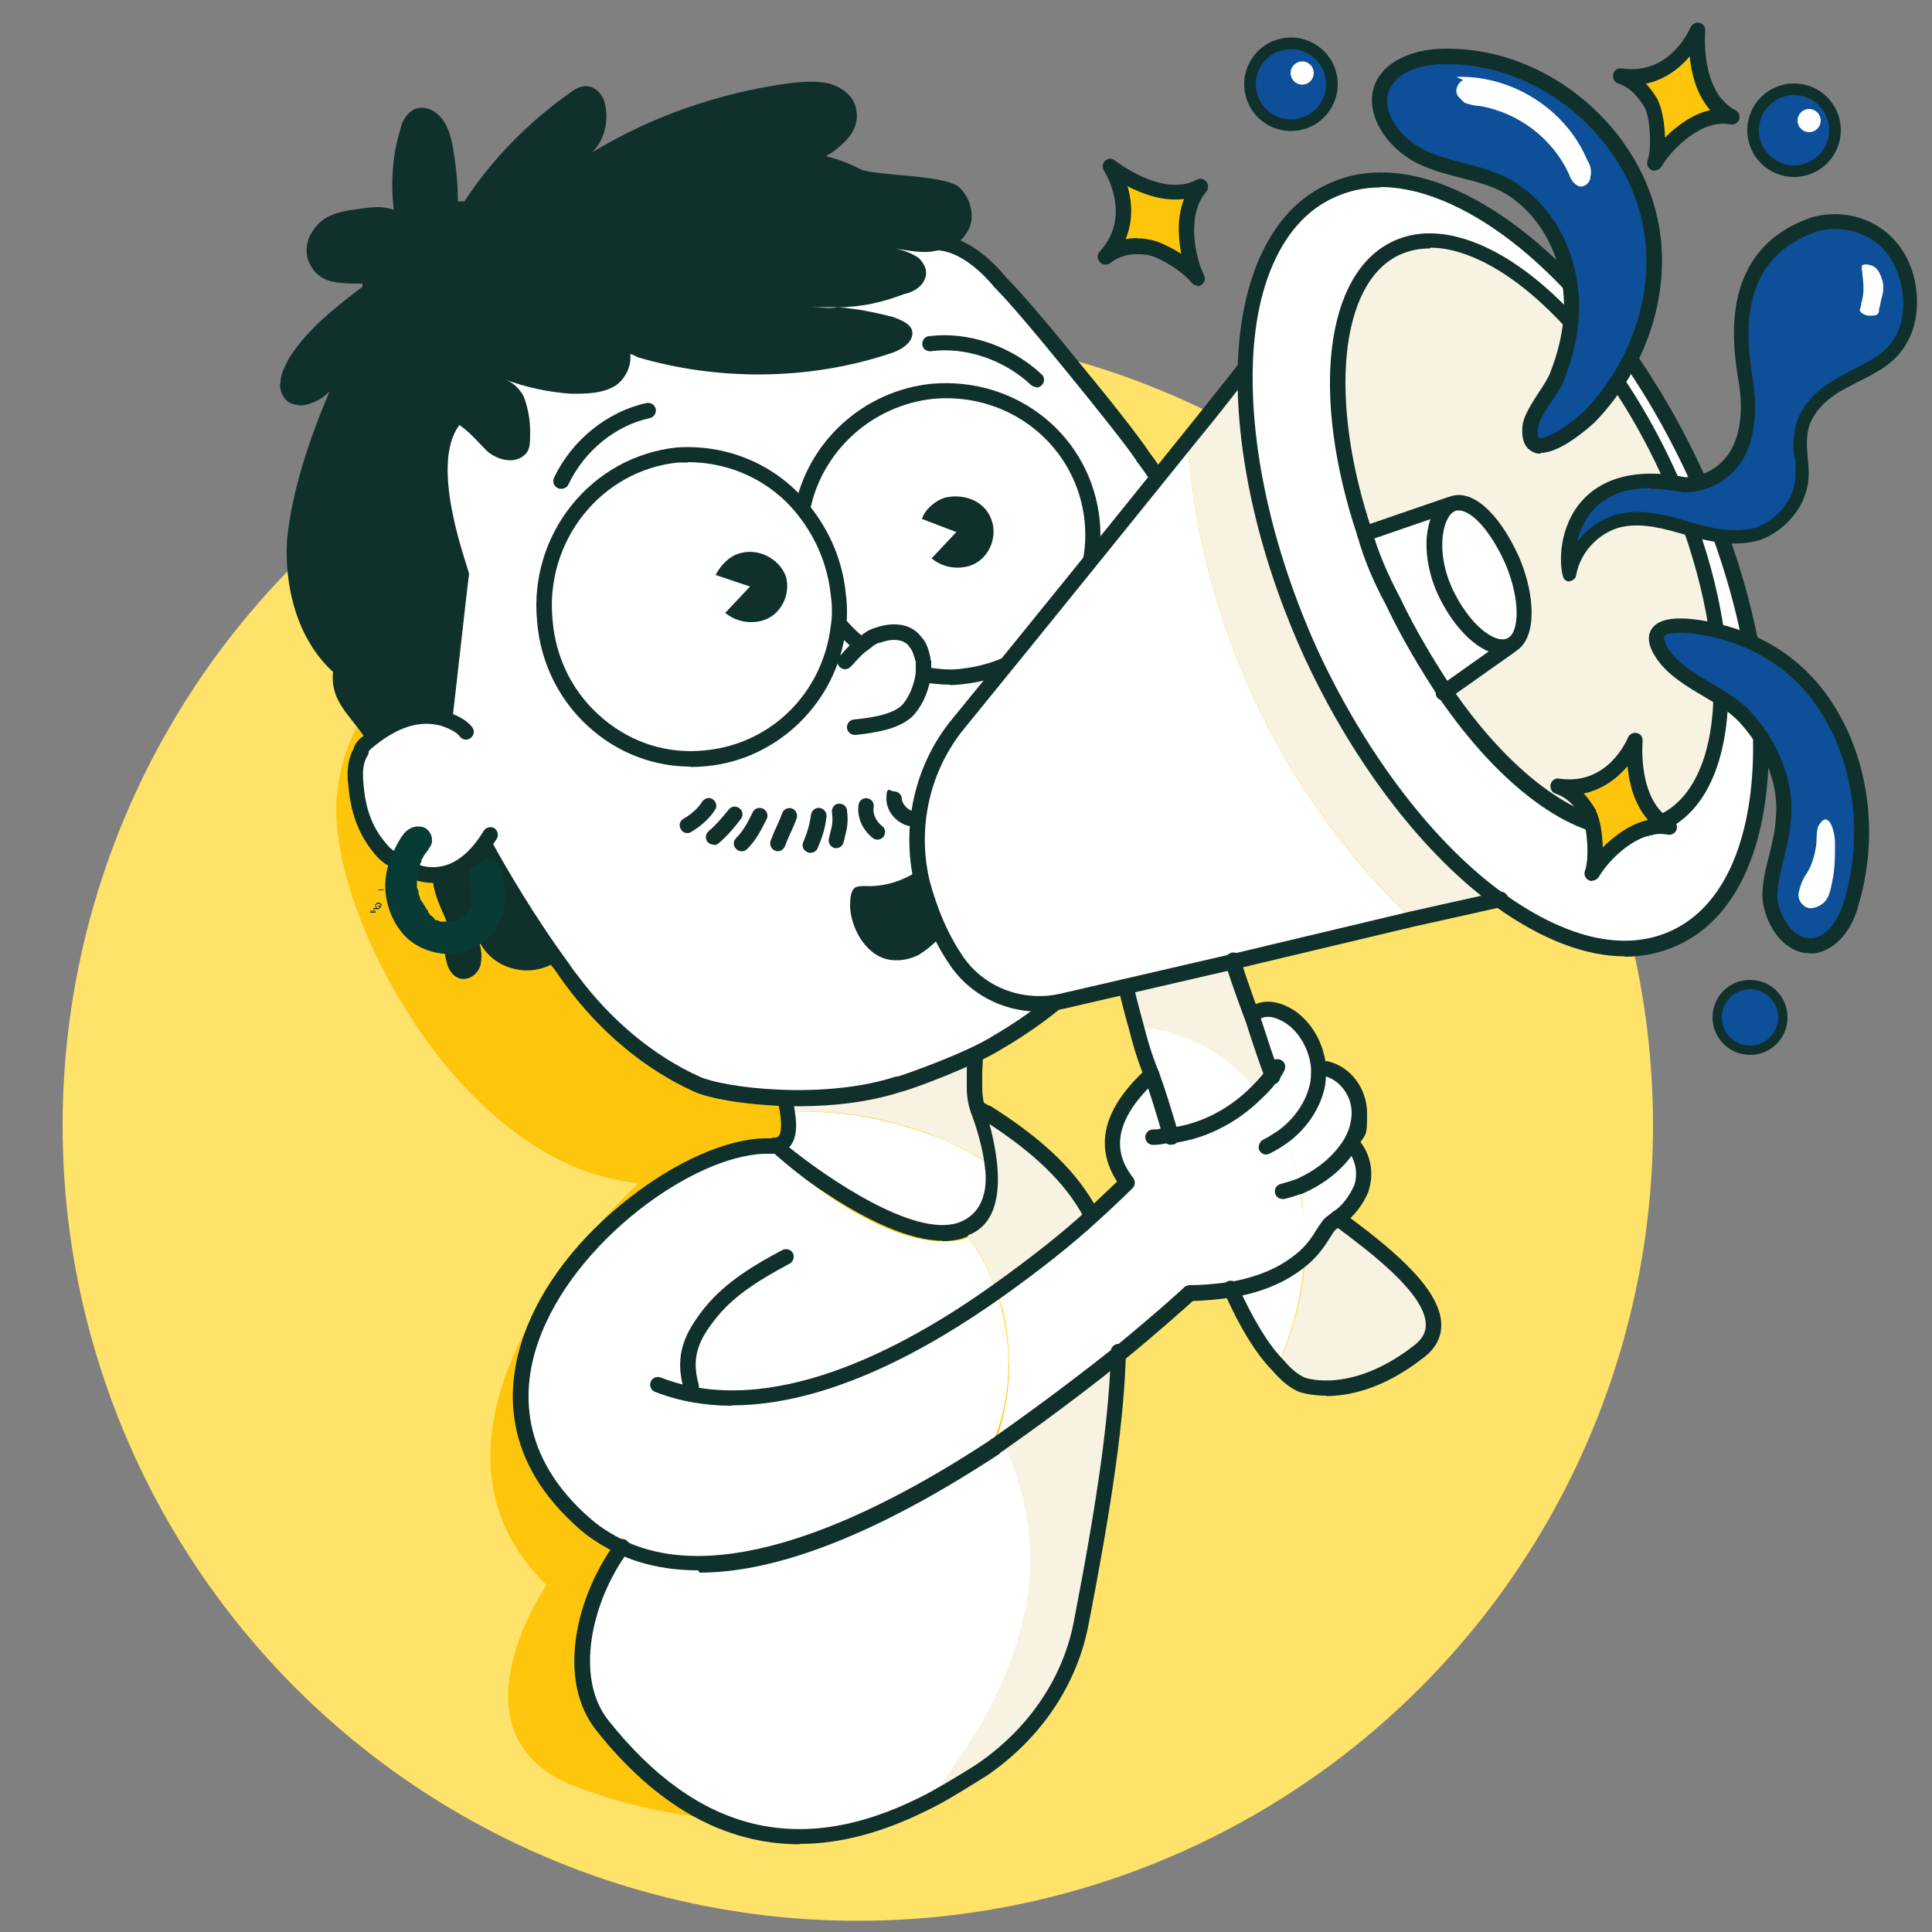 <?xml version="1.0" encoding="UTF-8"?>
<svg xmlns="http://www.w3.org/2000/svg" version="1.1" viewBox="0 0 500 500">
  <rect x="0" y="0" width="500" height="500" fill="#808080" stroke="none"/>
  <defs>
    <style>
      .cls-1 {
        fill: #083b34;
      }

      .cls-2 {
        fill: #ffe269;
      }

      .cls-3 {
        fill: #fdc60d;
      }

      .cls-4 {
        fill: #f8f2e3;
      }

      .cls-5 {
        fill: #10312b;
      }

      .cls-6 {
        fill: #fff;
      }

      .cls-7 {
        fill: #0d4f99;
      }
    </style>
  </defs>
  <!-- Generator: Adobe Illustrator 28.7.1, SVG Export Plug-In . SVG Version: 1.2.0 Build 142)  -->
  <g>
    <g id="Calque_2">
      <g>
        <circle class="cls-2" cx="222" cy="291.3" r="205.8"/>
        <path class="cls-3" d="M114.3,167s-25,10.2-27.2,39.9c-2.1,29.7,32.2,95.1,78.1,99.3,0,0-67,61.5-23.8,104,0,0-26.7,39,7.6,52.2,34.4,12.7,75.1,14.9,105.7-20.8s-3-118-3-118l-20.8-59.8-116.7-96.7Z"/>
        <g>
          <g>
            <g>
              <path class="cls-6" d="M256.8,301.9c.4,6.8-.8,14.4-8.5,16.5-16.1,5.1-47.9-22.1-47.9-22.1,3.4,0,3.8-3.8,3.4-8.5,18.2-.8,37.3,3.8,53,14Z"/>
              <path class="cls-4" d="M253,286.6s3.4,7.2,3.8,14.9c-15.7-9.8-34.8-14.9-53-13.6h0c-.8-5.9-3.4-13.6-5.1-19.5l53.9-6.4c-.4,5.1,0,10.2-.4,14.4v4.7c0,2.5.4,4.2.8,5.5Z"/>
              <path class="cls-6" d="M256.4,248.4c-2.5,3.4-3.8,8.5-3.8,13.6l-53.9,6.4c-.8-4.2-1.7-7.6-.4-8.5,8.9-11,58.1-11.5,58.1-11.5Z"/>
            </g>
            <path class="cls-5" d="M244,321.1c-17.5,0-43.7-22.1-44.9-23.2-.6-.5-.9-1.4-.6-2.2s1-1.3,1.9-1.3,1-.3,1.1-.4c.3-.3,1-1.6.4-5.8,0,0,0,0,0,0-.5-3.3-1.6-7.2-2.8-11-.8-2.8-1.7-5.8-2.3-8.4-1.2-5.4-1.2-8.4-.1-10,0,0,0-.1.1-.2,4-4.8,15.4-8.2,33.7-10.2,13.4-1.4,25.8-1.5,25.9-1.5.8,0,1.4.4,1.8,1.1.3.7.3,1.5-.2,2.1-2.4,3.2-3.1,8.4-3.4,12.6-.2,2.5-.2,5-.2,7.4s0,4.8-.2,7v4.6c0,1.9.4,3.8.7,4.8.3.8,3.1,7.8,3.9,15.3,1.2,9.4-2.4,16.2-9.8,18.7-1.6.5-3.2.7-5,.7ZM204.2,296.9c10.2,8.2,32.2,23.2,43.6,19.6,7.4-2.5,7.7-10.1,7.1-14.4-.8-7.3-3.7-14.3-3.7-14.3,0,0,0,0,0-.1-.5-1.4-1-3.7-1-6.1v-4.7c0,0,0-.1,0-.2.2-2,.2-4.3.2-6.7s0-5.1.2-7.7c.3-3.8.9-7.9,2.4-11.4-15.3.4-46.5,2.7-53.1,10.1,0,.3-.4,1.7.7,6.9.5,2.5,1.3,5.2,2.2,8.1,1.2,3.9,2.4,8,2.9,11.6.7,4.2.3,7.2-1.2,9,0,.1-.2.2-.3.4Z"/>
          </g>
          <g>
            <path class="cls-1" d="M96.4,236.1s0-.4,0,0c0-.4,0,0,0,0ZM95.6,236.6h0Z"/>
            <rect class="cls-5" x="95.8" y="236" width="1.4" height=".2"/>
          </g>
          <g>
            <path class="cls-1" d="M121.1,222.6h.8c-.8.8-2.1,1.3-3,2.1,0-.8.8-1.7,2.1-2.1Z"/>
            <path class="cls-5" d="M118.2,226.3v-1.6c0-1.2,1-2.2,2.6-2.8h.2s2.5,0,2.5,0l-1.2,1.2c-.5.5-1.1.8-1.6,1.2-.5.3-1,.6-1.4,1l-1.2,1.2Z"/>
          </g>
          <rect class="cls-5" x="97.9" y="230.2" width="1.4" height=".2"/>
          <g>
            <path class="cls-1" d="M97.7,234.4c.4-.4,0,.4,0,0h0Z"/>
            <path class="cls-5" d="M97.8,235.2s0,0-.1,0c-.3,0-.6-.3-.6-.8v-.3l.2-.2c.5-.5.9-.3,1-.2l.5.3-.2.6c-.1.4-.4.6-.8.6ZM97.8,233.9c-.2,0-.4.1-.5.3,0,.2,0,.5.2.7.3.2.6.1.8,0l-.5-.5h.7c0-.2-.1-.5-.5-.5,0,0,0,0-.1,0Z"/>
          </g>
          <rect class="cls-5" x="96.6" y="235" width="1.4" height=".3"/>
          <rect class="cls-5" x="95.8" y="235.7" width="1.4" height=".2"/>
          <g>
            <path class="cls-6" d="M173.7,49.9c36.1-1.7,70.4,13.2,70.4,13.2,8.1,1.3,14.9,10.2,14.9,10.2,3.8,3.8,11,12.3,18.2,21.2,8.1,9.8,16.1,19.9,18.7,23.8,5.5,7.2,9.8,15.3,12.3,24.2,3.8,13.2,14,66.6-28,110.8-3,3.4-11.5,10.6-21.6,16.5-7.2,4.7-25,11-25.9,11-19.5,6.4-45.8,3-52.2,0-13.2-5.9-24.2-15.7-32.7-27.2-1.3-1.7-2.1-3-3.4-4.7,0,0-90.4-120.9-19.9-182.5,14.4-11.5,32.2-15.7,49.2-16.5Z"/>
            <path class="cls-5" d="M206.8,286.3c-12.5,0-23.4-2-27.2-3.8-12.6-5.7-24.2-15.3-33.4-27.8-.6-.9-1.2-1.6-1.7-2.4-.5-.7-1-1.5-1.7-2.3-.2-.3-22.9-30.9-36.7-68.7-8.1-22.3-11.6-42.7-10.3-60.7,1.6-22.7,10.8-41.4,27.3-55.8,13-10.3,29.9-16,50.4-17,0,0,0,0,0,0,34.6-1.6,68,11.9,71.1,13.2,8.2,1.4,14.9,9.7,15.8,10.8,3.6,3.6,10.4,11.5,18.3,21.3,7.3,8.8,15.9,19.6,18.7,23.9,5.8,7.7,10.1,16,12.6,24.8,1.9,6.5,17.1,64.8-28.5,112.7-2.7,3.1-11.2,10.6-22.1,16.9-6.4,4.1-22.6,10.3-26.3,11.2h0c-8.4,2.7-17.8,3.7-26.5,3.7ZM173.8,51.8h0c-19.7,1-35.9,6.4-48.1,16.1-15.6,13.6-24.3,31.5-25.9,53-1.2,17.4,2.1,37.3,10,59,13.5,37.2,35.9,67.3,36.1,67.6.6.9,1.2,1.6,1.7,2.4.5.7,1,1.5,1.7,2.3,8.8,11.9,19.9,21.1,31.9,26.5,2.9,1.3,10.8,2.9,20.4,3.3,11.3.5,22.1-.7,30.3-3.4.1,0,.3,0,.4,0,1.6-.4,18.3-6.3,25-10.7,10-5.8,18.4-13,21.2-16.2,44.1-46.3,29.4-102.6,27.6-108.9-2.4-8.3-6.4-16.3-12-23.5,0,0,0,0,0-.1-2.3-3.5-10-13.2-18.5-23.6-7.9-9.7-14.6-17.6-18.1-21.1,0,0-.1-.1-.2-.2,0,0-6.4-8.3-13.6-9.4-.2,0-.3,0-.5-.1-.3-.1-34.4-14.6-69.5-13ZM232.4,278.7h0s0,0,0,0ZM232.7,278.7h0,0Z"/>
          </g>
          <g>
            <path class="cls-6" d="M239,174.6c3.4.4,6.4.8,9.8.4,20.8-2.1,36.1-19.9,33.9-40.3s-20.4-35.2-41.2-33.5c-17.4,1.7-31,14.9-33.9,31,2.1,17.8,5.5,34.8,31.4,42.4Z"/>
            <path class="cls-5" d="M245.9,177.2c-2.2,0-4.3-.3-6.6-.5h-.6c-.1,0-.2-.1-.3-.1-26.4-7.8-30.6-25.3-32.8-44.1,0-.2,0-.4,0-.6,3.2-17.5,17.9-30.9,35.7-32.6,22.1-1.8,41.1,13.7,43.3,35.3,1,10.1-1.9,20-8.3,27.9-6.8,8.3-16.5,13.5-27.4,14.6-1.1.1-2.1.2-3.1.2ZM239.4,172.7h.4c3.1.4,5.7.8,8.7.4,9.9-1,18.7-5.7,24.7-13.2,5.8-7.1,8.4-15.9,7.5-25-2-19.4-19.2-33.4-39-31.7-15.9,1.6-29.1,13.5-32.1,29.1,2.2,18.6,5.9,33.3,29.8,40.4Z"/>
          </g>
          <g>
            <path class="cls-6" d="M240.7,88.9c9.8-1.3,20.4,2.5,27.6,9.3"/>
            <path class="cls-5" d="M268.3,100.2c-.5,0-1-.2-1.4-.5-7-6.6-17-10-26-8.8-1.1.1-2.1-.6-2.2-1.7-.1-1.1.6-2.1,1.7-2.2,10.1-1.3,21.3,2.5,29.2,9.9.8.8.8,2,0,2.8-.4.4-.9.6-1.5.6Z"/>
          </g>
          <g>
            <path class="cls-6" d="M145.2,124.5c4.2-8.9,12.7-16.1,22.5-18.2"/>
            <path class="cls-5" d="M145.2,126.5c-.3,0-.6,0-.9-.2-1-.5-1.4-1.7-.9-2.7,4.6-9.7,13.8-17.1,23.9-19.3,1.1-.2,2.1.4,2.4,1.5.2,1.1-.4,2.1-1.5,2.4-8.9,1.9-17,8.5-21.1,17.2-.3.7-1.1,1.1-1.8,1.1Z"/>
          </g>
          <path class="cls-5" d="M214,40.5c3.4.8,6.4,2.1,8.9,3.4,4.7,1.7,22.1,1.3,25.5,4.7,3.4,3.4,4.2,8.9,1.3,12.3-.4.8-1.3,1.3-2.1,2.1-1.7,1.3-4.2,1.7-6.4,2.1-3.4.4-6.8-.4-9.8-.8,2.5.4,4.7,1.3,6.4,2.5,1.7,1.7,2.5,3.8,1.3,5.9-.8,1.7-3,3-5.1,3.4-5.5,2.1-11,3.4-17,3.4h-7.2c2.5,0,4.7.4,7.2,0,4.7.4,9.3,1.3,14,2.5,2.1.8,4.7,1.7,5.1,3.8.4,3-3.4,5.1-6.4,5.9-20.8,6.8-44.1,6.8-64.5.8l-1.7-.8h-.4c.4,3-1.3,6.4-3.8,8.1-3.4,2.1-7.6,2.1-11.5,2.1-5.9-.4-11.9-1.7-17.4-3.8,2.5.8,4.7,3,5.5,5.5s1.3,5.1,1.3,8.1,0,4.7-1.3,5.9c-2.5,2.5-6.8,1.7-9.8-.8-2.5-2.5-4.2-4.7-7.2-6.8-8.1,10.6,2.5,37.3,2.5,38.6-.4,2.5-3.8,33.5-4.2,36.5,0,0-4.2,6.8-.8,16.1,3,8.9,9.8,15.7,9.8,15.7,5.5,11,11.5,21.6,18.2,31.8-3.4,2.1-7.2,3-11,2.1-4.2-.8-8.1-3.8-9.8-8.1.8,2.1,1.3,4.2.8,6.8-.4,2.1-2.5,4.2-5.1,3.8-2.1-.4-3.4-2.5-3.8-4.7-.8-2.1,0-6.8,0-9.8.8,0-5.1-9.3-3-13.6-4.7-13.6-10.6-25-17.8-33.9-4.2-6.4-9.3-9.8-8.5-17.4-9.3-8.5-12.7-22.1-11.9-34.4,1.3-12.7,5.9-26.3,11-38.2-1.3,1.3-3,2.5-4.7,3-1.7.8-3.8.8-5.5,0s-3-3.4-2.5-5.5c0-2.1,1.3-4.2,2.1-5.9,4.7-7.6,11.9-13.2,19.1-18.7v-.8c-2.5,0-4.7,0-7.2-.4s-4.7-1.7-5.9-3.8c-2.1-3-1.7-7.2.8-10.2,2.1-3,5.9-4.2,9.8-4.7s6.8-1.3,10.6,0c-.8-6.8-.4-14,1.7-20.8.4-2.1,1.7-4.2,3.4-5.1,2.5-1.3,5.5,0,7.2,2.1,1.7,2.1,2.5,4.7,3,7.6.8,4.7,1.3,9.3,1.3,14h1.7c7.2-11,16.5-20.4,27.2-28,1.7-1.3,3.4-2.1,5.1-1.7,2.1.4,3.8,2.5,4.2,5.1.8,4.2-.4,8.9-3.4,11.9,15.3-9.3,32.7-15.3,50.5-17.8,3.4-.4,7.2-.8,10.6,0s6.8,3.4,7.2,6.8c.8,3.8-1.3,7.2-4.7,9.8-.8.8-2.1,1.7-3,2.1Z"/>
          <g>
            <path class="cls-6" d="M208,132.2c4.7,5.9,8.1,13.2,8.9,21.6.4,3,.4,5.9,0,8.5h0c-2.1,17.8-16.1,32.2-34.4,33.9-21.2,2.1-39.9-14-41.6-35.6-2.1-21.6,13.6-40.7,34.4-42.9,12.7-.8,25,4.7,32.7,14.4Z"/>
            <path class="cls-5" d="M178.8,198.4c-9.2,0-18-3.2-25.2-9.2-8.5-7.1-13.7-17.2-14.6-28.4-2.2-22.5,14-42.7,36.2-45,13.5-.9,26.3,4.8,34.4,15.2,5.4,6.8,8.5,14.5,9.3,22.7.4,3.1.4,6.3,0,9-2.2,18.9-17.5,33.9-36.2,35.6-1.3.1-2.6.2-4,.2ZM178,119.7c-.8,0-1.6,0-2.5,0-19.9,2-34.5,20.3-32.5,40.7.8,10.2,5.5,19.3,13.2,25.7,7.4,6.2,16.7,9.1,26.2,8.1,17.1-1.6,30.5-14.8,32.6-32.2.4-2.4.4-5.2,0-8-.8-7.5-3.6-14.5-8.5-20.7,0,0,0,0,0,0-6.8-8.7-17.3-13.7-28.5-13.7Z"/>
          </g>
          <path class="cls-5" d="M203.4,149.2c1.3,4.7-1.3,10.2-6.4,11.5-3.4.8-6.8,0-9.3-2.1l6.4-6.8-8.9-3c1.3-2.5,3.4-4.7,5.9-5.5,5.1-1.7,10.6,1.3,12.3,5.9Z"/>
          <g>
            <path class="cls-6" d="M218.6,171.2c1.3-1.3,2.5-3,4.2-4.2,1.3-.8,2.5-2.1,4.2-2.5,3.4-1.3,7.6-1.3,9.8,1.7,1.3,1.3,1.7,3.4,2.1,5.1v3c-.4,3.4-1.7,6.8-3.8,9.3-3,3.4-9.8,4.2-14,4.7"/>
            <path class="cls-5" d="M221.2,190.2c-1,0-1.9-.8-2-1.8-.1-1.1.7-2.1,1.8-2.2,3-.3,10.1-1,12.7-4,1.7-2.1,2.9-5,3.3-8.1v-2.8c-.4-1.4-.8-2.9-1.5-3.7s-.1-.2-.2-.3c-1.5-2.1-4.8-2-7.4-1,0,0-.1,0-.2,0-.9.2-1.7.8-2.5,1.5-.4.3-.7.5-1.1.8-1,.7-1.8,1.7-2.7,2.6-.4.5-.9,1-1.3,1.4-.8.8-2,.8-2.8,0-.8-.8-.8-2,0-2.8.4-.4.8-.8,1.2-1.3.9-1,2-2.2,3.3-3.2,0,0,0,0,0,0,.3-.2.6-.4.9-.7,1-.8,2.2-1.7,3.8-2.1,3.7-1.4,9-1.6,11.9,2.3,1.5,1.5,2,3.7,2.4,5.4v.5c.2.2.2.3.2.5v3c0,0,0,.2,0,.2-.5,4-2,7.7-4.3,10.4-3.2,3.7-9.6,4.8-15.3,5.4,0,0-.1,0-.2,0Z"/>
          </g>
          <path class="cls-5" d="M256.8,135.1c1.3,4.7-1.3,10.2-6.4,11.5-3.4.8-6.8,0-9.3-2.1l6.4-6.8-8.9-3.4c.8-2.5,3.4-4.7,5.9-5.5,5.5-1.3,11,1.3,12.3,6.4Z"/>
          <g>
            <path class="cls-6" d="M120.6,189.5c-1.3-1.7-3.4-2.5-5.5-3.4-7.2-2.1-14,.8-20.4,6.4-.4.4-1.3,1.3-1.3,2.1-1.7,2.5-1.7,5.9-1.3,8.9.4,5.5,2.1,11,5.5,15.3,1.3,1.7,2.5,3,4.2,3.8,0,0,13.6,12.3,25-6.4"/>
            <path class="cls-5" d="M112.2,228.5c-5.9,0-10.4-3.4-11.4-4.3-1.7-.9-3.2-2.2-4.7-4.3-3.3-4.2-5.4-9.8-5.9-16.3-.6-4.1-.1-7.3,1.3-9.8.3-1.3,1.3-2.3,1.8-2.8,0,0,0,0,.1,0,7.7-6.7,15-8.9,22.2-6.8,0,0,.1,0,.2,0,2.2.9,4.8,1.9,6.4,4,.7.9.5,2.1-.4,2.8-.9.7-2.1.5-2.8-.4-.9-1.2-2.7-2-4.6-2.7-5.8-1.7-11.8.3-18.4,5.9-.4.4-.6.6-.6.8,0,.4-.1.7-.3,1-1.1,1.7-1.4,4.2-1,7.5,0,0,0,0,0,.1.3,4,1.4,9.6,5.1,14.2,1.3,1.7,2.3,2.7,3.6,3.3.2,0,.3.2.4.3,0,0,4.8,4.2,10.5,3.3,4.2-.6,8.1-3.7,11.5-9.3.6-.9,1.8-1.2,2.7-.7.9.6,1.2,1.8.7,2.7-4.1,6.6-8.9,10.4-14.3,11.1-.7.1-1.4.1-2.1.1ZM95.4,194.7h0ZM95.5,194.6h0s0,0,0,0Z"/>
          </g>
          <path class="cls-1" d="M129.5,224.7c-.4-1.7-1.7-2.5-3.4-2.5-1.3.8-2.5,1.7-4.2,2.5-.4.8-.4,1.3-.4,2.1s.4,1.7.4,3v1.3h0s0,.4,0,0v3.4h0s0,.8-.4.8c0,0,0,.4-.4.4h0c.4-.4-.4.8,0,0-.4.4-.4.8-.4.8h0s-.4.4,0,0h0l-.8.8h0l-.4.4c-.4,0-.4.4-.8.4h-.4c-.4,0-.8.4-.8.4h0q.4,0,0,0h-.4.4-1.7c.4,0,0,0-.4,0h.4-1.7c.4,0-.4,0,0,0h0c-.4,0-.8-.4-1.3-.4,0,0-.4,0-.4-.4h0l-.4-.4c-.4-.4-.8-.4-.8-.8l-.4-.4h0v-.4l-.4-.4c-.4-.8-.8-1.3-1.3-2.1,0,0-.4-.4-.4-.8s-.4-.8-.4-1.3,0-.8-.4-1.3v-.8c0-.8,0-2.1.4-3,0,.4,0-.4,0,0v-.8c0-.4.4-.8.4-1.3s.4-.8.4-1.3h0c0-.4.4-.4.4-.8.4-.8,1.3-1.7,1.7-2.5,1.3-1.7.4-4.2-1.3-5.1-2.1-.8-4.2,0-5.5,1.7s-2.5,4.2-3.4,6.4c-.8,2.1-1.3,4.7-1.3,6.8,0,4.7,1.7,9.3,4.7,12.7s7.6,5.1,11.9,5.1h.4c4.7-.4,8.5-2.5,11.5-6.4,3.4-4.2,2.5-10.2,1.7-15.7Z"/>
          <g>
            <path class="cls-5" d="M177.9,215.6c-.7,0-1.3-.3-1.7-1-.6-.9-.3-2.2.7-2.7,2.2-1.3,3.9-2.9,4.8-4.4.6-.9,1.8-1.3,2.7-.7.9.6,1.3,1.8.7,2.7-1.3,2.1-3.4,4.1-6.2,5.8-.3.2-.7.3-1,.3Z"/>
            <path class="cls-5" d="M184.7,218.6c-.6,0-1.2-.3-1.6-.7-.7-.9-.5-2.1.3-2.8,1.9-1.6,3.5-3.5,5.2-5.6.7-.9,1.9-1,2.8-.3.9.7,1,1.9.3,2.8-1.7,2.2-3.5,4.4-5.8,6.3-.4.3-.8.4-1.2.4Z"/>
            <path class="cls-5" d="M191.9,220.3c-.5,0-1-.2-1.4-.6-.8-.8-.8-2,0-2.8,1.9-1.9,3.1-4.2,4.3-6.7.5-1,1.7-1.4,2.7-.9,1,.5,1.4,1.7.9,2.7-1.3,2.6-2.7,5.4-5,7.7-.4.4-.9.6-1.4.6Z"/>
            <path class="cls-5" d="M201.3,220.3c-.2,0-.4,0-.6-.1-1-.3-1.6-1.5-1.3-2.5.5-1.4,1-2.6,1.6-3.8.5-1.2,1-2.2,1.4-3.4.3-1,1.5-1.6,2.5-1.3,1,.3,1.6,1.5,1.3,2.5-.5,1.4-1,2.6-1.6,3.8-.5,1.2-1,2.2-1.4,3.4-.3.8-1.1,1.4-1.9,1.4Z"/>
            <path class="cls-5" d="M209.7,220.7c-.3,0-.5,0-.8-.2-1-.4-1.5-1.6-1-2.6,1.2-2.9,1.6-4.5,2-7.1.2-1.1,1.2-1.9,2.3-1.7,1.1.2,1.8,1.2,1.7,2.3-.4,3-.9,4.8-2.3,8.1-.3.8-1.1,1.2-1.8,1.2Z"/>
            <g>
              <path class="cls-6" d="M216.5,217.5c.8-3.4,1.3-4.2.8-7.6"/>
              <path class="cls-5" d="M216.5,219.5c-.2,0-.3,0-.5,0-1.1-.3-1.7-1.4-1.5-2.4.1-.5.2-.9.3-1.3.6-2.3.8-3.1.5-5.6-.1-1.1.6-2.1,1.7-2.2,1.1-.1,2.1.6,2.2,1.7.4,3.3,0,4.7-.6,7.1,0,.4-.2.8-.3,1.2-.2.9-1,1.5-1.9,1.5Z"/>
            </g>
            <path class="cls-5" d="M227.1,217.3c-.4,0-.9-.1-1.2-.4-2.8-2.2-4.2-5.6-3.7-8.7.2-1.1,1.2-1.8,2.3-1.6,1.1.2,1.8,1.2,1.6,2.3-.3,1.7.6,3.6,2.2,4.9.9.7,1,1.9.3,2.8-.4.5-1,.7-1.6.7Z"/>
            <path class="cls-5" d="M247.1,208.4c-3.5,0-6.6-1.5-8.8-4.1-.7-.9-.5-2.1.3-2.8.9-.7,2.1-.5,2.8.3,1.4,1.7,3.4,2.6,5.7,2.6s2,.9,2,2-.9,2-2,2Z"/>
            <path class="cls-5" d="M253.4,202c-2.3,0-4.7-.9-6.8-2.5-.9-.7-1-1.9-.3-2.8.7-.9,1.9-1,2.8-.3,1.8,1.4,4,1.9,5.8,1.4,1-.3,2.2.2,2.5,1.3.3,1-.2,2.2-1.3,2.5-.9.3-1.8.4-2.8.4Z"/>
            <path class="cls-5" d="M259,196.7c-2.1,0-4.1-.6-5.8-1.7-.9-.6-1.2-1.9-.6-2.8.6-.9,1.8-1.2,2.8-.6,2.4,1.6,5,1.1,6.3.6,1-.3,2.2.2,2.5,1.3.3,1-.2,2.2-1.3,2.5-1.3.4-2.7.7-4,.7Z"/>
            <path class="cls-5" d="M236.5,213.9c-3.6,0-7.1-3.4-7.1-7.1s.9-2,2-2,2,.9,2,2,1.6,3.1,3.1,3.1,2,.9,2,2-.9,2-2,2Z"/>
          </g>
          <path class="cls-5" d="M247.1,237.8c-2.5,3.8-5.9,7.2-9.3,9.3-3.4,1.7-7.6,2.1-11,0-3.4-2.1-6.4-6.8-6.8-12.3,0-1.7,0-4.2,1.3-5.1.8-.4,1.7-.4,2.5-.4,7.2.4,14.4-3,19.9-9.3,2.5,5.5,3.4,11,3.4,17.8Z"/>
        </g>
        <g>
          <g>
            <path class="cls-6" d="M322.2,95.7c.4-22.5,8.1-39.9,22.1-46.3,27.2-13.2,69.6,19.5,94.2,72.6,24.6,53.5,22.9,107.4-4.7,120.5-13.2,6.4-29.3,2.1-45.4-9.3-17.8-12.7-35.6-35.2-48.8-63.2-12.3-26.7-17.8-53-17.4-74.3ZM430,212.8c19.5-9.3,19.9-50.5.8-91.2-19.1-41.2-50.5-66.6-70-57.3-17,8.1-19.5,39.5-8.1,73.8,2.1,5.9,4.2,11.5,6.8,17.4,3.8,8.5,8.5,16.5,13.6,23.8,18.7,26.7,41.6,41.2,56.9,33.5Z"/>
            <path class="cls-4" d="M431.2,121.6c19.1,41.2,18.7,81.9-.8,91.2-15.7,7.6-38.2-6.8-56.4-33.5l17.4-12.3h0c4.7-2.1,4.7-12.3,0-22.5-4.7-10.2-11-16.5-15.7-14.4l-22.1,7.6c-11.9-33.9-9.3-65.3,7.6-73.4,19.5-9.3,50.9,16.1,70,57.3Z"/>
            <path class="cls-4" d="M388.4,232.7l-22.9,5.1c-33.9-32.2-55.2-77.2-58.1-123.9,8.9-11,14.4-18.2,14.9-18.7-.4,21.6,5.1,47.9,17.4,73.8,12.7,28.4,30.6,50.5,48.8,63.7Z"/>
            <path class="cls-4" d="M346.4,314.6c11.9,8.9,33.9,25,20.8,34.8-17.4,13.2-29.7,8.5-29.7,8.5-2.1-.8-4.2-2.5-6.4-5.1,3.8-8.9,6.4-18.7,6.8-28.4,4.2-3.8,5.9-8.1,7.2-8.9,0,0,.8-.4,1.3-.8Z"/>
            <path class="cls-6" d="M390.9,144.5c4.7,10.2,4.7,19.9,0,22.5h0c-4.7,2.1-12.3-3.8-17-14-4.7-10.2-3-20.4,1.7-22.5,4.2-2.5,10.6,4.2,15.3,14Z"/>
            <path class="cls-6" d="M390.9,167l-17.4,12.3c-4.7-7.2-9.3-14.9-13.6-23.8-2.5-5.9-5.1-11.9-6.8-17.4l22.1-7.6c-4.7,2.1-6.4,12.7-1.7,22.5,4.7,10.2,12.3,16.5,17.4,14Z"/>
            <path class="cls-6" d="M318.8,248.9l-27.6,6.4-16.1,3.8c-10.6,2.5-22.1-1.7-28-11-4.2-6.4-6.8-13.2-8.5-19.5-3.4-14.4,0-29.7,9.3-41.2,19.1-23.3,43.7-53.9,59.4-73.4,3,46.7,24.2,91.7,58.1,123.9l-46.7,11Z"/>
            <path class="cls-6" d="M350.2,296c2.5,3,3.4,7.2,2.1,11-1.3,3-3.4,5.9-5.9,7.6-.4.4-1.3.8-1.7,1.3-1.7.8-3,5.1-7.2,8.9v-9.8c-.4-2.5-.4-5.5-1.3-8.1,6.8-3,11.5-7.2,13.6-11.5l.4.4Z"/>
            <path class="cls-6" d="M351.9,287.9c0,1.7-.4,4.7-2.1,7.6-2.5,4.2-6.8,8.5-13.6,11.5-.8-4.2-2.1-8.5-3.8-12.7,4.2-3,7.6-7.6,8.9-12.7.4-1.7.4-3.4.4-5.1h2.1c4.7,1.3,8.1,6.4,8.1,11.5Z"/>
            <path class="cls-6" d="M337.5,324.8c-.4,9.8-3,19.5-6.8,28.4-4.2-4.7-8.1-11.9-12.3-19.9,9.8-1.7,15.3-5.1,19.1-8.5Z"/>
            <path class="cls-6" d="M303.1,293.8c8.5-1.3,16.5-5.1,22.5-11,2.5,3.4,4.7,7.2,6.8,11.5,1.7,4.2,3,8.5,3.8,12.7.4,2.5.8,5.5,1.3,8.1.4,3.4.4,6.8,0,9.8-3.8,3.4-9.3,6.8-19.1,8.5-3,.4-6.8.8-10.6.8,0,0-6.8,6.4-18.2,15.7h0c-8.5,6.8-19.1,14.9-30.6,22.9-.4-.4-.4-.8-.8-1.3,3.4-10.2,3.8-21.2,1.7-31.4-.4-2.1-1.3-3.8-1.7-5.9,10.2-7.2,18.7-14.4,24.6-19.5,5.5-5.1,8.9-8.5,8.9-8.5-3.8-4.7-8.1-14.4,6.4-28,1.3,4.7,3,10.2,5.1,15.7Z"/>
            <path class="cls-6" d="M329.4,278.6c-2.1-5.5-3.8-11-5.5-16.1l1.3-.4c3-1.7,6.4-.4,8.9,1.3,4.2,3,6.8,8.1,7.2,13.2,0,1.7,0,3.4-.4,5.1-1.3,5.1-4.7,9.8-8.9,12.7-1.7-3.8-3.8-7.6-6.8-11.5,1.7-1.3,3-3,4.2-4.2Z"/>
            <path class="cls-4" d="M329.4,278.6c-1.3,1.7-2.5,3-3.8,4.2-.4-.4-.8-.8-1.3-1.7-7.6-8.9-18.7-14.9-30.1-15.3-1.7-5.9-2.5-9.8-2.5-9.8l-.4-.8,27.6-6.4c.4,1.3,2.1,6.8,4.7,13.6,1.7,4.7,3.8,10.2,5.9,16.1Z"/>
            <path class="cls-6" d="M324.3,281.1c.4.4.8.8,1.3,1.7-5.9,5.9-14,10.2-22.5,11-2.1-5.5-3.8-11-5.1-16.1-1.3-4.7-2.5-8.9-3.8-11.9,11.5.4,22.5,6.4,30.1,15.3Z"/>
            <path class="cls-4" d="M289.5,349.9c-.4,17.8-3.8,40.3-9.8,70.9-3,14.9-11.9,28.4-25.5,37.3-5.1,3.4-10.2,6.4-15.3,8.9,5.1-6.4,9.8-12.7,13.6-19.9,8.1-13.6,13.6-29.3,13.2-45.4,0-10.2-3-20.4-7.6-29.3,12.3-7.6,22.9-15.7,31.4-22.5Z"/>
            <path class="cls-6" d="M257.3,373.6c.4-.4,1.3-.8,1.7-1.3,4.7,8.9,7.2,19.1,7.6,29.3.4,15.7-5.1,31.4-13.2,45.4-4.2,6.8-8.9,13.6-13.6,19.9-32.7,15.7-60.3,8.5-83.2-20.4-9.8-12.3-5.1-33.5,5.1-46.3,25.9,11.9,64.5-6.4,95.5-26.7Z"/>
            <path class="cls-4" d="M255.1,287.9c13.2,8.1,21.6,16.1,27.2,26.3-5.9,5.5-14.4,12.3-24.6,19.5-1.7-5.1-4.2-9.8-7.2-14,11.5-4.2,7.6-22.5,4.7-31.8Z"/>
            <path class="cls-6" d="M258.1,371.5c.4.4.4.8.8,1.3-.4.4-1.3.8-1.7,1.3.4-1.3.4-1.7.8-2.5Z"/>
            <path class="cls-6" d="M257.7,334.2c.8,2.1,1.3,3.8,1.7,5.9,2.5,10.2,2.1,21.2-1.7,31.4-.4.8-.4,1.7-.8,2.5-31,20.4-69.6,38.6-96.3,26.3-3.4-1.7-6.4-3.4-9.3-5.9-46.7-40.7,16.5-97.2,46.7-98,5.5,5.1,31,27.6,49.6,24.6,1.3,0,2.1-.4,3-.8,3,4.2,5.5,8.9,7.2,14Z"/>
          </g>
          <g>
            <path class="cls-5" d="M282.3,316.2c-.7,0-1.4-.4-1.7-1-5-9.3-13.2-17.1-26.4-25.5-1-.5-1.9-1-2.5-1.6-.8-.8-.8-2,0-2.8.8-.8,2-.8,2.8,0,.2.2,1.1.6,1.6.9,0,0,.1,0,.2,0,13.9,8.8,22.5,17.1,27.8,27,.5,1,.2,2.2-.8,2.7-.3.2-.6.2-.9.2Z"/>
            <path class="cls-5" d="M207,477.3c-19.4,0-37.1-9.8-52.7-29.5-10.4-13.1-5.2-34.9,5.1-48.7.7-.9,1.9-1.1,2.8-.4.9.7,1.1,1.9.4,2.8-9.5,12.8-14,32.7-5.1,43.8,23.1,29,49.5,35.4,80.7,19.8,4.4-2.2,8.4-4.7,13-7.5l2-1.3c13-9,21.7-21.8,24.6-36.1,6.4-33,9.3-54.1,9.7-70.5,0-1.1.9-1.9,2-1.9h0c1.1,0,2,.9,1.9,2-.4,16.6-3.3,37.9-9.8,71.2-3.1,15.4-12.4,29.1-26.3,38.6,0,0,0,0,0,0l-2.1,1.3c-4.7,2.9-8.8,5.5-13.4,7.7-11.5,5.7-22.4,8.6-32.9,8.6Z"/>
            <path class="cls-5" d="M189.4,363.8c-6.8,0-13.5-1.1-19.9-3.6-1-.4-1.5-1.5-1.1-2.6.4-1,1.5-1.5,2.6-1.1,28,10.9,62.2-7,86-24,9.8-7,18.3-13.7,24.4-19.4,3.5-3.3,6.2-5.9,7.7-7.3-6-9.3-3.5-19.1,7.6-29.2.8-.7,2.1-.7,2.8.1.7.8.7,2.1-.1,2.8-14.9,13.6-8.5,22.1-6.1,25.4.6.8.5,1.9-.2,2.6s-3.5,3.5-9,8.5c-6.3,5.8-14.8,12.6-24.8,19.7-19.3,13.7-45.2,28-69.8,28Z"/>
            <path class="cls-5" d="M327.7,298.8c-.7,0-1.4-.4-1.8-1.1s0-2.2.9-2.7c1.6-.8,2.8-1.6,4-2.4,3.9-2.8,7-7.1,8.1-11.6.4-1.4.4-2.9.4-4.5-.4-4.7-2.9-9.2-6.4-11.6-1.8-1.2-4.6-2.5-6.8-1.2-1,.5-2.2.2-2.7-.7-.5-1-.2-2.2.7-2.7,3.1-1.8,7-1.3,11,1.3,4.6,3.2,7.6,8.7,8.1,14.6,0,0,0,.1,0,.2,0,1.8,0,3.6-.5,5.6-1.3,5.4-5,10.6-9.7,13.9-1.3.9-2.7,1.8-4.5,2.7-.3.1-.6.2-.9.2Z"/>
            <path class="cls-5" d="M331.9,310.3c-.9,0-1.7-.6-1.9-1.5-.3-1.1.4-2.1,1.4-2.4,1.6-.4,2.8-.8,4-1.2,5.6-2.5,9.8-6,12.6-10.6,1.7-3,1.8-5.8,1.8-6.6,0-4.4-3-8.5-7-9.5-1.1-.3-1.7-1.3-1.4-2.4.3-1.1,1.4-1.7,2.4-1.4,5.8,1.4,10,7.1,10,13.4s-.2,4.9-2.4,8.6c-3.2,5.4-8.1,9.5-14.5,12.3,0,0-.1,0-.2,0-1.3.4-2.6.9-4.4,1.3-.2,0-.3,0-.5,0ZM336.2,307h0,0Z"/>
            <path class="cls-5" d="M268.8,261.8c-9.4,0-18.3-4.7-23.4-12.7-3.8-5.7-6.6-12.2-8.7-20.1-3.6-15.1,0-31.1,9.7-42.9,21.3-26,50-61.7,59.4-73.4,5.5-6.8,9.7-12.2,12.3-15.4,2.1-2.7,2.5-3.2,2.7-3.4.8-.8,2-.8,2.8,0,.8.8.8,2,0,2.8-.2.2-1.2,1.4-2.4,3.1-2.5,3.2-6.7,8.6-12.3,15.4-9.4,11.7-38.2,47.4-59.4,73.4-8.9,10.9-12.2,25.6-8.9,39.4,2,7.3,4.6,13.5,8.2,18.9,5.4,8.5,15.8,12.6,25.9,10.2l44.1-10.2,46.2-11,22.9-5.1c1.1-.2,2.1.4,2.4,1.5.2,1.1-.4,2.1-1.5,2.4l-22.9,5.1-46.2,11-44.1,10.2c-2.2.5-4.5.8-6.7.8Z"/>
            <path class="cls-5" d="M421.3,216.8c-15,0-33.1-13.2-49-36.4-4.3-6.6-9.3-14.7-13.7-24-3.2-5.9-5.7-11.9-7.3-17.7-12.2-36.5-8.4-67.9,9.1-76.2,5.9-2.8,12.7-2.8,20.3-.1,18.7,6.7,38.8,29.1,52.4,58.4,9.4,20.2,14.4,40.9,14.2,58.4-.2,18-5.9,30.6-16,35.5-3.1,1.5-6.4,2.2-9.9,2.2ZM370,64.3c-2.9,0-5.5.6-7.9,1.7-15.4,7.3-18.4,37.4-7,71.4,0,0,0,0,0,0,1.6,5.5,4,11.2,7.1,17,4.4,9.3,9.3,17.1,13.5,23.6,14.9,21.8,32.2,34.6,45.8,34.6,2.9,0,5.6-.6,8.1-1.8,18.5-8.9,18.5-48.6,0-88.6-12.9-27.9-32.6-50-50.1-56.3-3.3-1.2-6.4-1.8-9.3-1.8Z"/>
            <path class="cls-5" d="M420.5,247.5c-10.1,0-21.4-4.3-33.2-12.7-18.5-13.2-36.6-36.6-49.4-64-11.8-25.6-18-52.3-17.6-75.1.5-24,8.9-41.5,23.2-48,8.2-4,18.3-4.1,28.9-.3,24.9,8.9,50.9,37.2,67.9,73.8,12.1,26.2,18.3,53.3,17.4,76.3-.9,23.5-9,40.2-23,46.9-4.4,2.1-9.2,3.2-14.2,3.2ZM357.4,48.5c-4.4,0-8.5.9-12.3,2.7-12.9,5.9-20.5,22.1-20.9,44.5h0c-.4,22.2,5.7,48.3,17.2,73.4,12.6,26.8,30.1,49.6,48.1,62.4,20.9,14.8,35.1,13.2,43.4,9.2,26.2-12.5,27.9-65.4,3.7-117.9-16.6-35.7-41.7-63.2-65.6-71.8-4.8-1.7-9.4-2.6-13.7-2.6ZM322.2,95.7h0,0Z"/>
            <path class="cls-5" d="M388.9,169.4c-5.6,0-12.4-6.2-16.8-15.6-3.1-6.8-3.8-14.4-1.8-19.7,1-2.6,2.5-4.5,4.5-5.4,5.7-2.6,12.9,3.5,18.3,15.4,4.3,9.9,4.9,21.8-1.4,24.7-.9.4-1.8.6-2.8.6ZM377.5,132.1c-.4,0-.7,0-1,.2-1,.4-1.8,1.6-2.4,3.2-1.2,3.3-1.5,9.7,1.7,16.7,4.4,9.5,11.1,14.5,14.3,13,3.1-1.4,3.5-10-.6-19.5-4.2-9.2-9-13.6-12-13.6Z"/>
            <path class="cls-5" d="M373.5,181.3c-.6,0-1.2-.3-1.6-.8-.6-.9-.4-2.1.5-2.8l17.4-12.3c.9-.6,2.1-.4,2.8.5.6.9.4,2.1-.5,2.8l-17.4,12.3c-.3.2-.7.4-1.1.4Z"/>
            <path class="cls-5" d="M353.2,140.1c-.8,0-1.6-.5-1.9-1.3-.4-1,.2-2.2,1.2-2.5l22.1-7.6c1-.4,2.2.2,2.5,1.2.4,1-.2,2.2-1.2,2.5l-22.1,7.6c-.2,0-.4.1-.6.1Z"/>
            <path class="cls-5" d="M329.4,280.6c-.8,0-1.5-.5-1.9-1.3-1.6-4.2-3-8.4-4.3-12.4-.4-1.3-.8-2.6-1.3-3.8-2.6-7-4.3-12-4.7-13.7,0-.2,0-.3,0-.5v-.4c0-1.1.9-2,2-2s2,.9,2,2v.2c.5,1.8,2.2,6.8,4.5,13.1.4,1.3.9,2.6,1.3,3.9,1.3,4,2.6,8.1,4.2,12.2.4,1-.1,2.2-1.1,2.6-.2,0-.5.1-.7.1Z"/>
            <path class="cls-5" d="M343.1,361.2c-4,0-6.5-.9-6.7-.9-2.5-1-4.8-2.9-7.1-5.6-4.1-4.1-8.5-11.2-12.6-20.5-.5-1,0-2.2,1-2.6,1-.4,2.2,0,2.6,1,4,8.9,8.1,15.6,11.9,19.4,0,0,0,0,.1.1,1.9,2.3,3.8,3.8,5.6,4.5.4.1,12,4,27.8-8.2,2.2-1.6,3.3-3.4,3.3-5.5,0-8.1-14.6-19-23.3-25.5l-.7-.6c-.9-.7-1.1-1.9-.4-2.8.7-.9,1.9-1.1,2.8-.4l.7.6c9.9,7.4,24.9,18.7,24.9,28.7,0,3.4-1.6,6.3-4.9,8.7-10.3,8-19.2,9.7-24.9,9.7Z"/>
            <path class="cls-5" d="M303.1,296.3c-.9,0-1.7-.6-1.9-1.4-1.9-6.6-3.5-11.8-5-16-1.9-4.7-3.2-9.2-3.9-12.1-1.7-5.9-2.5-9.7-2.6-9.8-.2-1.1.4-2.1,1.5-2.4,1.1-.2,2.1.4,2.4,1.5,0,0,.9,3.8,2.5,9.6.7,2.8,1.9,7.1,3.8,11.7,1.6,4.3,3.2,9.6,5.2,16.3.3,1.1-.3,2.2-1.4,2.5-.2,0-.4,0-.5,0Z"/>
            <path class="cls-5" d="M298.4,296.3c-1.1,0-2-.9-2-2s.9-2,2-2,1.2,0,1.8-.2c.8-.1,1.5-.2,2.3-.2,7.6-.8,15.3-4.6,21.2-10.5,1.3-1.3,2.4-2.4,3.6-4,0,0,.1-.1.2-.2.6-.6.9-1.2,1.3-2,.5-1,1.7-1.4,2.7-.9,1,.5,1.4,1.7.9,2.7-.4.9-1,1.9-2,3-1.3,1.8-2.6,3.1-3.9,4.3-6.5,6.5-15.2,10.8-23.7,11.6,0,0-.1,0-.2,0-.5,0-1.2,0-1.8.2-.8.1-1.6.2-2.4.2Z"/>
            <path class="cls-5" d="M180.7,406.4c-7.6,0-14.5-1.4-20.6-4.2-3.2-1.6-6.5-3.4-9.8-6.2-20.7-17.9-19.4-37.3-14.7-50.5,4.5-12.7,14.2-25.3,27.3-35.5,12-9.4,25.1-15.2,34.9-15.4h2.6c1.1,0,2,.9,2,2s-.9,2-2,2h-2.5c-18.7.5-49.5,22.9-58.5,48.4-4.3,12-5.4,29.8,13.6,46.2,2.8,2.4,5.6,4,8.9,5.7,26.4,12.2,65.8-7.4,94.2-26.1.3-.3.7-.5,1-.7.2-.1.5-.3.5-.4,0,0,.2-.2.3-.2,13.1-9.2,23.8-17.5,30.5-22.8,11.2-9.2,18.1-15.5,18.1-15.6.4-.3.9-.5,1.4-.5,3,0,6.4-.3,10.3-.8,10.1-1.8,15.1-5.4,18.1-8,2.1-1.9,3.5-4,4.5-5.7,1-1.5,1.7-2.7,2.8-3.4.3-.3.6-.5.9-.7.2-.1.5-.3.5-.4,0,0,.2-.2.3-.2,2-1.3,3.9-3.8,5.2-6.7,1-3.1.3-6.6-1.8-9-.7-.8-.6-2.1.2-2.8.8-.7,2.1-.6,2.8.2,3,3.5,4,8.5,2.5,13,0,0,0,.1,0,.2-1.5,3.6-3.9,6.6-6.5,8.4-.3.3-.7.5-1,.7-.2.1-.5.3-.5.4-.1.1-.3.3-.5.4-.3.2-1,1.3-1.5,2.1-1.1,1.8-2.7,4.2-5.2,6.5-5.2,4.6-11.6,7.5-20.1,9-3.8.5-7.1.8-10.2.9-1.9,1.7-8.3,7.5-17.8,15.3-6.7,5.4-17.4,13.7-30.5,22.9-.3.3-.7.5-1,.7-.2.1-.5.3-.5.4,0,0-.2.2-.3.3-31.1,20.4-57.1,30.7-77.6,30.7ZM352.3,307h0,0Z"/>
            <path class="cls-5" d="M178.8,360.8c-.9,0-1.7-.6-1.9-1.5-2.4-8.7.3-14.4,5.5-20.9,5.5-6.8,13.3-11.3,20.1-14.9,1-.5,2.2-.1,2.7.8.5,1,.1,2.2-.8,2.7-6.5,3.5-13.9,7.7-18.9,13.9-4.6,5.7-6.7,10.2-4.7,17.3.3,1.1-.3,2.2-1.4,2.4-.2,0-.4,0-.5,0Z"/>
          </g>
        </g>
      </g>
      <g>
        <path class="cls-7" d="M427.4,59.2c-4.2-25-28.4-45-53.5-44.6-6.4,0-13.6,2.1-16.1,7.6-3,6.8,3,14.9,9.8,18.2,6.8,3.4,14.9,3.8,21.6,7.2,12.3,6.4,18.7,21.2,17.4,35.2-.4,4.7-1.7,9.8-3.4,14-1.3,3.8-6.8,9.8-7.2,13.6-.8,10.6,11,1.3,15.3-2.5,12.3-12.7,19.1-31.4,16.1-48.8Z"/>
        <path class="cls-5" d="M398.7,117.4c-.8,0-1.5-.1-2.1-.5-2-1-2.9-3.2-2.6-6.6.3-2.7,2.3-5.7,4.2-8.7,1.3-1.9,2.6-4,3.1-5.4,0,0,0,0,0-.1,1.7-4.2,2.9-9.1,3.3-13.4,1.3-14-5.4-27.6-16.3-33.3-3.2-1.6-6.7-2.5-10.4-3.4-3.8-1-7.6-2-11.2-3.8-7.8-3.9-14.1-13-10.7-20.8,3-6.5,11.2-8.8,18-8.8.3,0,.6,0,.8,0,25.9,0,50.3,20.6,54.6,46.2,3,17.5-3.4,36.8-16.7,50.5,0,0,0,0,0,0-3.5,3.2-9.6,7.9-13.9,7.9ZM405.1,97.6c-.6,1.9-2,4-3.5,6.2-1.6,2.4-3.4,5.2-3.6,6.9-.2,1.9.2,2.6.4,2.6,1.1.5,5.7-1.6,11.5-6.8,12.4-12.8,18.3-30.8,15.5-47h0c-4.1-24.1-27.2-43.3-51.5-42.9-5.5,0-12.1,1.7-14.3,6.5-2.4,5.5,2.6,12.5,8.8,15.6,3.2,1.6,6.7,2.5,10.4,3.5,3.8,1,7.6,2,11.2,3.8,12.5,6.5,19.9,21.4,18.5,37.2-.4,4.7-1.7,10-3.5,14.5ZM411.3,108h0,0Z"/>
      </g>
      <g>
        <circle class="cls-7" cx="334.1" cy="21.9" r="10.6"/>
        <path class="cls-5" d="M334.1,33.9c-6.7,0-12.1-5.4-12.1-12.1s5.4-12.1,12.1-12.1,12.1,5.4,12.1,12.1-5.4,12.1-12.1,12.1ZM334.1,12.7c-5,0-9.1,4.1-9.1,9.1s4.1,9.1,9.1,9.1,9.1-4.1,9.1-9.1-4.1-9.1-9.1-9.1Z"/>
      </g>
      <g>
        <circle class="cls-7" cx="464.3" cy="33.7" r="10.6"/>
        <path class="cls-5" d="M464.3,45.8c-6.7,0-12.1-5.4-12.1-12.1s5.4-12.1,12.1-12.1,12.1,5.4,12.1,12.1-5.4,12.1-12.1,12.1ZM464.3,24.6c-5,0-9.1,4.1-9.1,9.1s4.1,9.1,9.1,9.1,9.1-4.1,9.1-9.1-4.1-9.1-9.1-9.1Z"/>
      </g>
      <g>
        <circle class="cls-7" cx="452.9" cy="263.3" r="8.5"/>
        <path class="cls-5" d="M452.9,273c-5.3,0-9.7-4.3-9.7-9.7s4.3-9.7,9.7-9.7,9.7,4.3,9.7,9.7-4.3,9.7-9.7,9.7ZM452.9,256c-4,0-7.3,3.3-7.3,7.3s3.3,7.3,7.3,7.3,7.3-3.3,7.3-7.3-3.3-7.3-7.3-7.3Z"/>
      </g>
      <g>
        <path class="cls-7" d="M406.2,148.7c-1.7-5.5,0-29.3,29.7-23.3,4.2,0,8.9-1.7,12.3-5.9,3.8-4.7,4.7-12.3,3.8-19.1s-7.6-33.9,17.8-42.4c6.8-1.7,14.4,0,19.5,5.9s6.8,17,2.5,24.2c-3.4,5.9-9.3,7.6-14.4,10.6-5.1,2.5-11,7.2-11.5,14.4-.4,3,.4,5.9.4,9.3,0,7.6-5.5,13.6-11.5,15.7-5.9,1.7-11.9.4-17.8-1.3-5.9-1.7-11.9-3.4-17.8-2.1s-11.9,6.8-13.2,14Z"/>
        <path class="cls-5" d="M406.2,150.5c-.8,0-1.5-.5-1.7-1.3-1-3.3-1.2-12.9,5.1-19.8,3.9-4.3,11.7-8.8,26.5-5.9,2.5,0,7.1-.8,10.7-5.3,3.1-3.8,4.4-10.4,3.4-17.7,0-.6-.2-1.3-.3-2.1-1.5-9.3-5.4-34.1,19.4-42.3,0,0,0,0,.1,0,8-2,16.2.5,21.3,6.5,6,6.9,7.2,18.7,2.7,26.3-2.9,5-7.2,7.2-11.5,9.4-1.3.6-2.4,1.2-3.6,1.9,0,0,0,0-.1,0-3.7,1.9-10.1,6-10.5,12.9,0,0,0,.1,0,.2-.2,1.5,0,3.1.1,4.9.1,1.3.3,2.7.3,4.2,0,8.9-6.6,15.2-12.7,17.4,0,0,0,0-.1,0-6.6,1.9-13.2.3-18.8-1.3-5.9-1.7-11.4-3.3-16.9-2.1-4.9,1.1-10.5,5.7-11.7,12.5-.1.8-.8,1.4-1.7,1.5,0,0,0,0-.1,0ZM427.1,126.3c-6.4,0-11.4,1.9-14.8,5.7-2.3,2.5-3.5,5.5-4.1,8.2,2.7-3.6,6.6-6.2,10.8-7.2,6.4-1.4,12.6.4,18.7,2.2,5.1,1.5,11.1,2.9,16.8,1.3,4.9-1.8,10.2-6.9,10.2-14s-.1-2.6-.3-3.8c-.2-1.8-.4-3.8-.1-5.7.5-8.6,8-13.6,12.4-15.8,1.2-.7,2.5-1.4,3.7-2,3.9-2,7.7-3.9,10-7.9,4-6.9,2-17-2.3-22.1-4.2-5-11-7-17.6-5.4-21.8,7.3-18.3,29-16.9,38.3.1.9.3,1.6.3,2.2.5,4,1.1,14-4.2,20.5-3.4,4.2-8.4,6.6-13.7,6.6s-.2,0-.4,0c-3.1-.6-5.9-.9-8.5-.9Z"/>
      </g>
      <g>
        <path class="cls-7" d="M468.2,177.2c13.2,14.9,16.5,36.9,11,56-1.3,5.1-4.2,10.2-9.3,11.5-6.4,1.3-11.5-5.9-11.9-12.7,0-6.4,3-12.7,3.4-19.1,1.3-9.8-3-19.5-9.3-26.7-5.9-6.8-16.5-9.3-21.6-16.5-6.4-9.3,5.5-8.1,11.9-6.8,10.2,2.1,19.1,6.8,25.9,14.4Z"/>
        <path class="cls-5" d="M468.4,246.7c-2.2,0-4.2-.7-6.1-2.2-3.5-2.7-5.9-7.6-6.2-12.5,0,0,0,0,0-.1,0-3.7.9-7.3,1.8-10.7.7-2.9,1.4-5.7,1.6-8.5,0,0,0,0,0-.1,1.1-8.4-2.1-17.6-8.9-25.2-2.6-3-6.2-5.1-9.9-7.3-4.4-2.6-8.9-5.3-11.8-9.4-2.3-3.3-2.8-6-1.4-8,1.9-2.8,7-3.4,15.3-1.7,11.1,2.3,20.1,7.4,26.9,15,0,0,0,0,0,0,12.9,14.6,17.4,37.2,11.4,57.8-1.7,6.8-5.6,11.5-10.7,12.8-.7.1-1.3.2-1.9.2ZM459.9,231.8c.3,3.8,2.2,7.6,4.7,9.6,1.5,1.2,3.2,1.6,4.9,1.3,5.1-1.3,7.2-7.5,7.9-10,5.6-19.4,1.4-40.7-10.6-54.3-6.3-7-14.6-11.7-24.8-13.8-7.3-1.5-10.8-.7-11.3,0-.2.3-.2,1.5,1.4,3.8,2.5,3.5,6.4,5.8,10.6,8.3,3.9,2.3,7.9,4.6,10.9,8.1,7.4,8.4,11,18.7,9.8,28.2-.2,3.1-1,6.1-1.7,9.1-.9,3.4-1.7,6.6-1.7,9.8Z"/>
      </g>
      <circle class="cls-6" cx="468.2" cy="31.2" r="3"/>
      <circle class="cls-6" cx="337" cy="18.9" r="3"/>
      <path class="cls-6" d="M481.7,78.7c0,.4-.4,1.3-.4,1.7.4.8,1.7,1.3,2.5,1.3s1.7,0,2.1-.4.4-.8.4-1.3c.4-1.3.4-2.1.8-3.4s.4-3,0-4.2-.8-2.5-2.1-3.4c-.8-.4-2.1-.8-3-.4-.4.4,0,1.7,0,2.5.4,3,.4,5.5-.4,7.6Z"/>
      <path class="cls-6" d="M382,22.3c-.4-1.3-1.7-2.1-3-1.7-1.3.4-2.1,1.7-2.1,3s1.3,2.1,2.1,3c1.3.4,2.5.8,3.8.8,10.2,1.7,19.1,8.5,23.3,17.8.4,1.3,1.3,2.5,2.5,3,1.3.4,3-.8,3-2.5.4-1.3,0-3-.8-4.2-5.5-13.2-19.5-22.1-33.9-21.6"/>
      <path class="cls-6" d="M467.3,226.4c-.8,1.3-1.3,2.5-1.7,4.2-.4,1.3,0,3,1.3,3.8,1.3,1.3,3.8.4,5.1-.8s1.7-3,2.1-5.1c.8-3.4.8-6.8.8-10.2s-1.7-8.9-4.2-4.7c-.8,1.3-.4,4.2-.8,5.9-.4,2.5-1.3,5.1-2.5,6.8Z"/>
      <g>
        <path class="cls-3" d="M428.3,42.2c1.3-3.4.8-11.9-.8-15.3-2.1-3.4-4.2-5.9-8.1-7.2,14.4,2.1,19.9-11.9,19.9-11.9,0,0-1.7,17,8.9,22.5-8.5-1.7-17,6.8-19.9,11.9Z"/>
        <path class="cls-5" d="M428.3,44.2c-.3,0-.6,0-.9-.2-.9-.4-1.4-1.5-1-2.5,1.1-2.9.7-10.7-.7-13.6-2-3.2-3.8-5.2-6.9-6.3-1-.3-1.5-1.3-1.3-2.4.2-1,1.2-1.7,2.2-1.5,12.7,1.9,17.7-10.5,17.8-10.6.4-.9,1.4-1.4,2.3-1.2,1,.2,1.6,1.1,1.5,2.1,0,.2-1.4,15.7,7.8,20.5.9.5,1.3,1.5,1,2.4-.3.9-1.3,1.5-2.3,1.3-7.7-1.5-15.5,6.9-17.8,10.9-.4.6-1,1-1.7,1ZM425.9,21.6c1.2,1.2,2.2,2.7,3.2,4.3,0,0,0,.1,0,.2,1.1,2.2,1.7,5.9,1.8,9.5,3.1-3.1,7.2-6.1,11.7-7.1-3.6-4.1-4.9-9.6-5.3-13.9-2.5,2.9-6.2,6-11.5,7.1Z"/>
      </g>
      <g>
        <path class="cls-3" d="M412.1,226c1.3-3.4.8-11.9-.8-15.3-2.1-3.4-4.2-5.9-8.1-7.2,14.4,2.1,19.9-11.9,19.9-11.9,0,0-1.7,17,8.9,22.5-8.5-1.7-17,6.8-19.9,11.9Z"/>
        <path class="cls-5" d="M412.1,228c-.3,0-.6,0-.9-.2-.9-.4-1.4-1.5-1-2.5,1.1-2.9.7-10.7-.7-13.6-2-3.2-3.8-5.2-6.9-6.3-1-.3-1.5-1.3-1.3-2.4.2-1,1.2-1.7,2.2-1.5,12.6,1.9,17.6-10.1,17.8-10.6.4-.9,1.4-1.4,2.3-1.2,1,.2,1.6,1.1,1.5,2.1,0,.2-1.4,15.7,7.8,20.5.9.5,1.3,1.5,1,2.4-.3.9-1.3,1.5-2.3,1.3-7.7-1.5-15.5,6.9-17.8,10.9-.4.6-1,1-1.7,1ZM409.8,205.3c1.2,1.2,2.2,2.7,3.2,4.3,0,0,0,.1,0,.2,1.1,2.2,1.7,5.9,1.8,9.5,3.1-3.1,7.2-6.1,11.7-7.1-3.6-4.1-4.9-9.6-5.3-13.9-2.5,2.9-6.2,6-11.5,7.1Z"/>
      </g>
      <g>
        <path class="cls-3" d="M309.9,71.9c-2.1-3-9.3-7.6-13.2-8.1s-7.2,0-10.6,2.5c9.8-10.6,1.3-23.3,1.3-23.3,0,0,13.2,10.6,23.3,5.1-5.9,6.8-3.4,18.7-.8,23.8Z"/>
        <path class="cls-5" d="M309.9,73.9c-.6,0-1.2-.3-1.6-.8-1.8-2.5-8.5-6.9-11.8-7.2-3.9-.4-6.6.2-9.2,2.2-.8.6-2,.5-2.7-.3-.7-.8-.7-1.9,0-2.7,8.6-9.3,1.2-20.8,1.1-20.9-.5-.8-.4-1.9.3-2.6.7-.7,1.8-.7,2.6,0,.1,0,12.3,9.7,21.1,4.9.9-.5,1.9-.2,2.5.5.6.8.6,1.8,0,2.6-5.4,6.2-2.7,17.4-.6,21.6.5.9.1,2.1-.8,2.6-.3.2-.7.3-1,.3ZM294.3,61.7c.9,0,1.8,0,2.6.2,2.5.3,5.8,1.9,8.8,3.8-.3-1.6-.5-3.2-.6-5-.2-3.4.3-6.5,1.3-9.2-5.4.7-10.7-1.3-14.6-3.3,1.1,3.7,1.6,8.7-.5,13.7,1-.2,2-.3,3-.3Z"/>
      </g>
    </g>
  </g>
</svg>